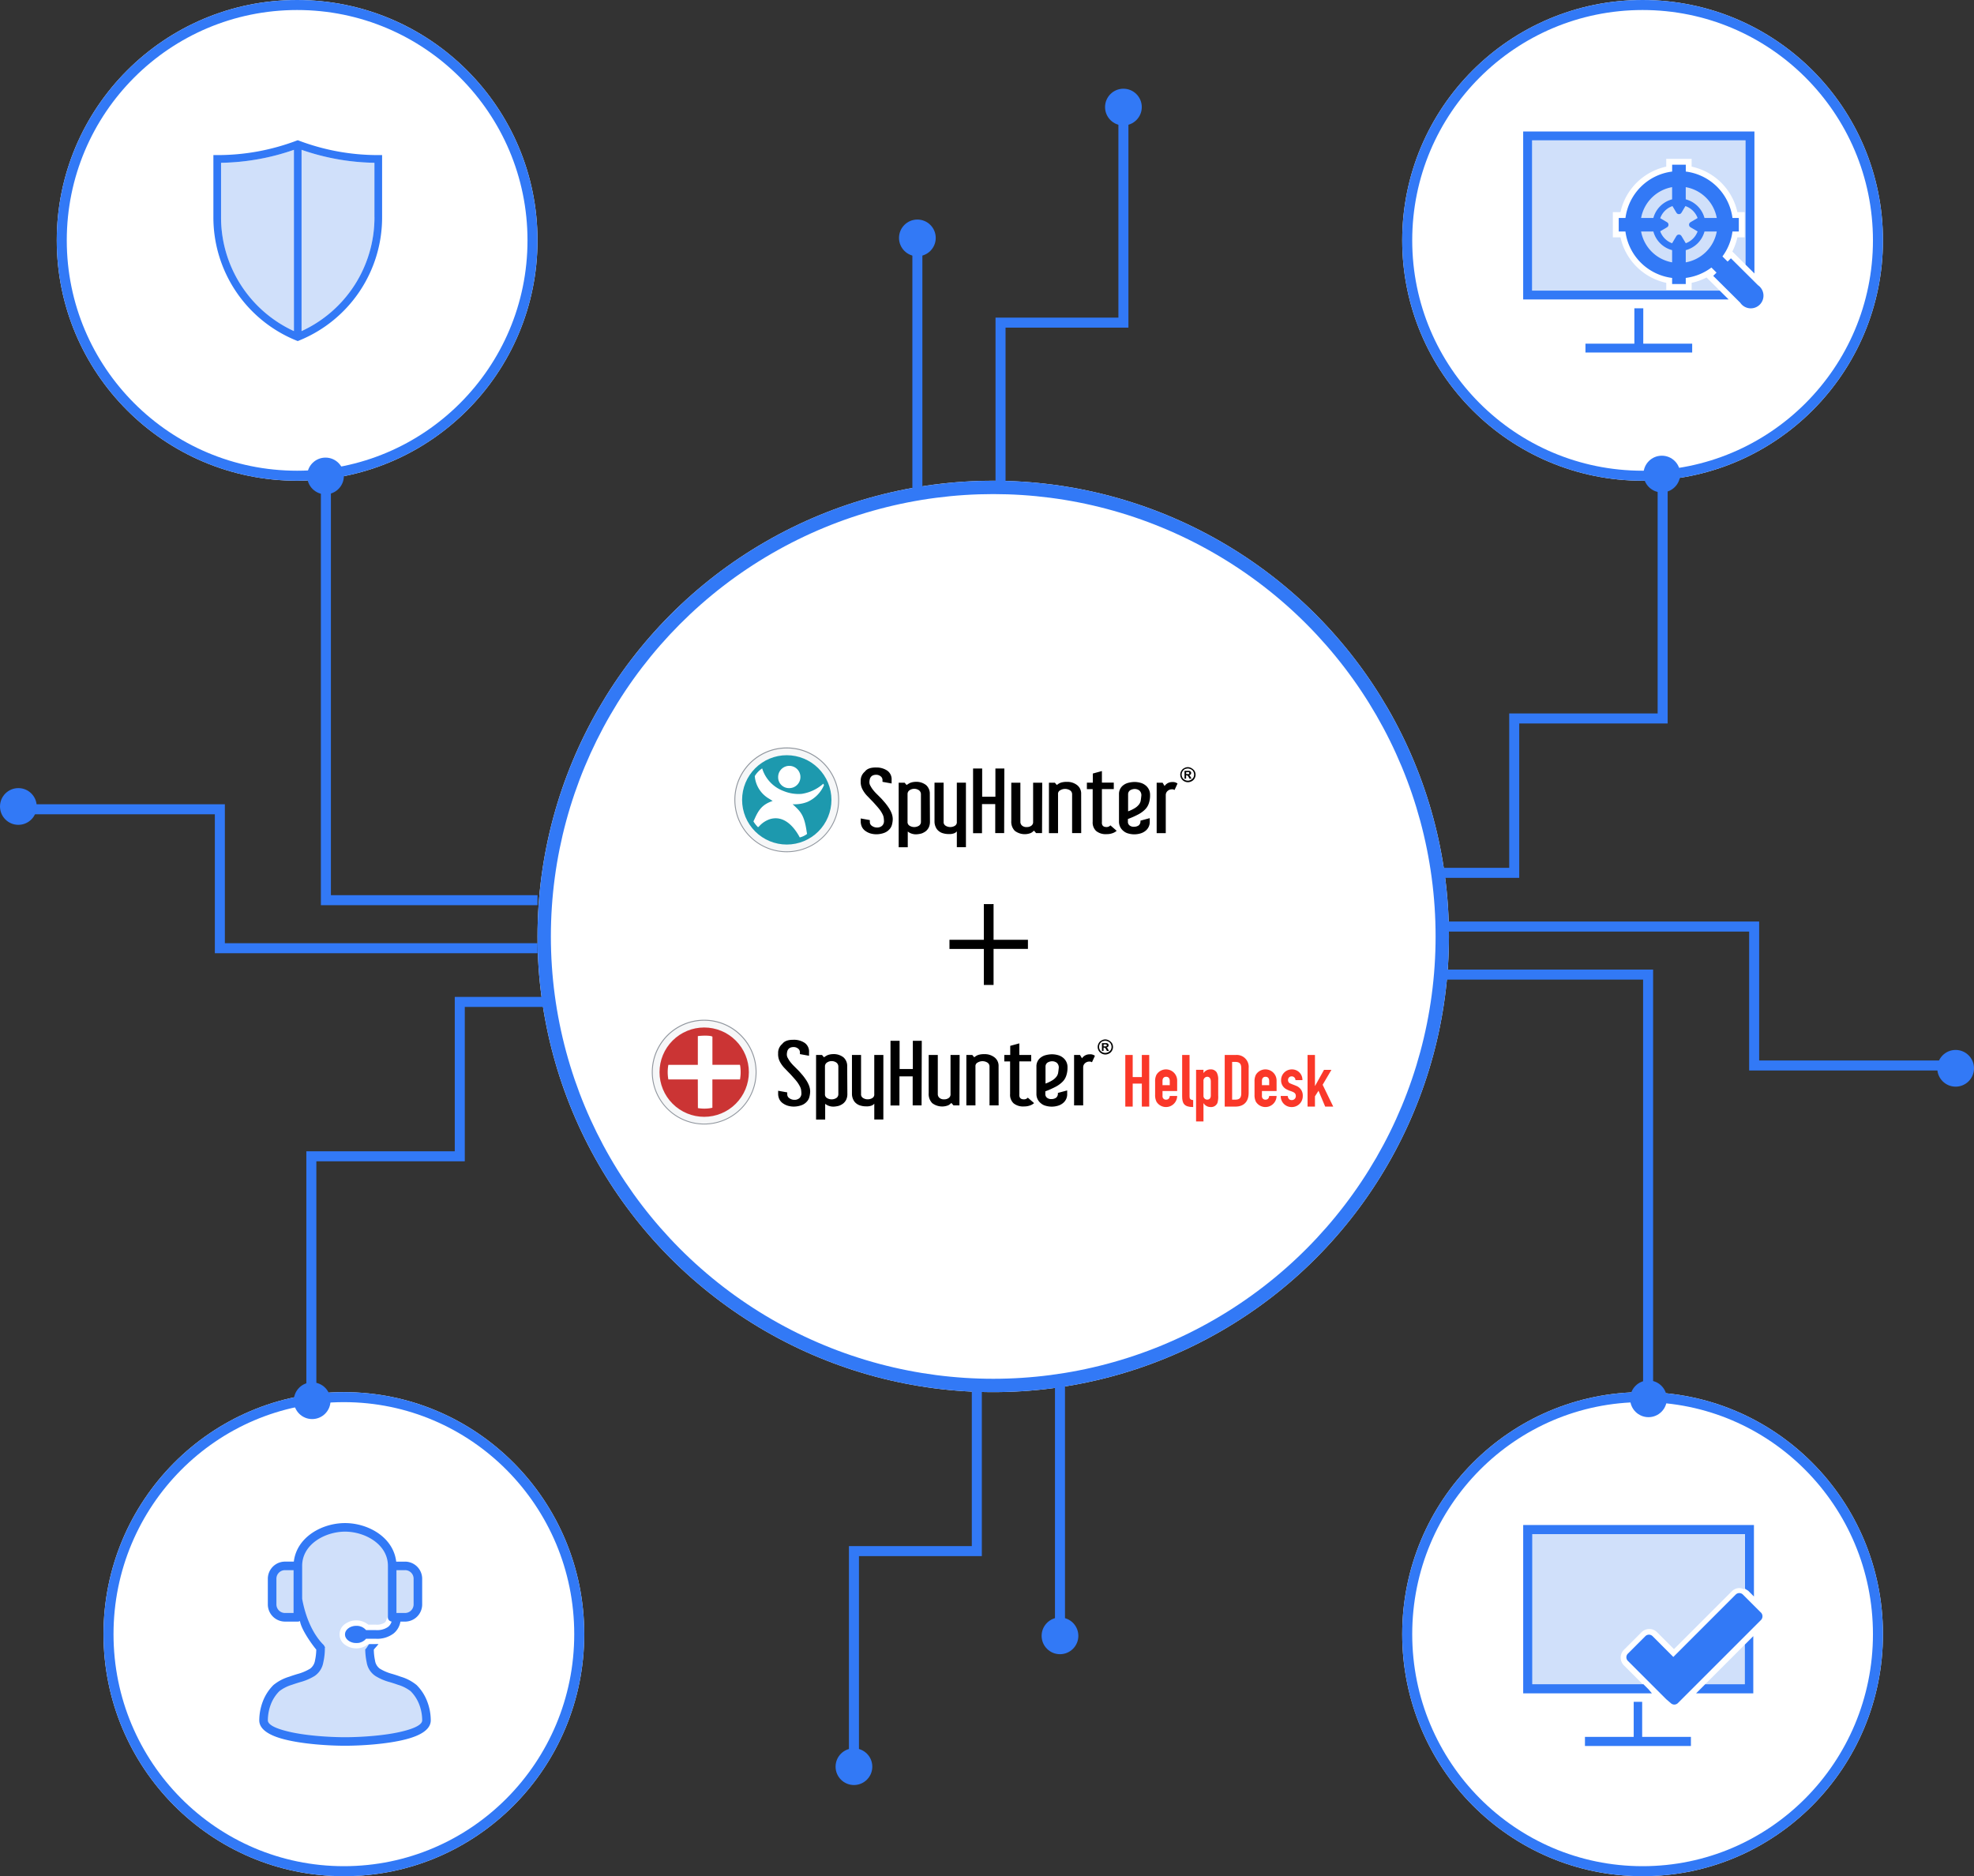 <svg xmlns="http://www.w3.org/2000/svg" xmlns:xlink="http://www.w3.org/1999/xlink" width="591.267" height="562" viewBox="0 0 591.267 562">
  <rect x="0" y="0" width="591.267" height="562" fill="#333333" stroke="none"/>
  <defs>
    <clipPath id="clip-path">
      <path id="Path_2395" data-name="Path 2395" d="M208.056,400.055a13.379,13.379,0,1,0,13.379-13.379,13.38,13.38,0,0,0-13.379,13.379" transform="translate(-208.056 -386.676)" fill="none"/>
    </clipPath>
    <linearGradient id="linear-gradient" x1="-5.055" y1="7.694" x2="-5.031" y2="7.694" gradientUnits="objectBoundingBox">
      <stop offset="0" stop-color="#f77e7e"/>
      <stop offset="1" stop-color="#cb3434"/>
    </linearGradient>
    <clipPath id="clip-path-2">
      <path id="Path_2409" data-name="Path 2409" d="M246.1,274.608a13.379,13.379,0,1,0,13.379-13.38,13.379,13.379,0,0,0-13.379,13.38" transform="translate(-246.099 -261.228)" fill="none"/>
    </clipPath>
    <linearGradient id="linear-gradient-2" x1="-5.979" y1="10.742" x2="-5.955" y2="10.742" gradientUnits="objectBoundingBox">
      <stop offset="0" stop-color="#39c1d3"/>
      <stop offset="1" stop-color="#1d99ae"/>
    </linearGradient>
  </defs>
  <g id="Group_11120" data-name="Group 11120" transform="translate(-9730 20711.071)">
    <g id="Group_11112" data-name="Group 11112">
      <g id="Ellipse_18" data-name="Ellipse 18" transform="translate(9891 -20567.07)" fill="#fff" stroke="#3279f6" stroke-width="4">
        <circle cx="136.5" cy="136.5" r="136.5" stroke="none"/>
        <circle cx="136.5" cy="136.5" r="134.5" fill="none"/>
      </g>
      <g id="Group_11101" data-name="Group 11101" transform="translate(9925.238 -20487.176)">
        <path id="Path_2392" data-name="Path 2392" d="M360.677,392.176a2.121,2.121,0,0,1,1.09.3,2.678,2.678,0,0,1,.9.794,2.2,2.2,0,0,1,0,2.329,1.913,1.913,0,0,1-.841.794,2.275,2.275,0,0,1-2.234,0,2.162,2.162,0,0,1-.841-.794,2.2,2.2,0,0,1,0-2.329,1.846,1.846,0,0,1,.841-.794A2.156,2.156,0,0,1,360.677,392.176Zm0,.4a2.875,2.875,0,0,0-.889.2,1.86,1.86,0,0,0-.747,2.476,1.777,1.777,0,0,0,.747.747,1.9,1.9,0,0,0,1.777,0,2.288,2.288,0,0,0,.741-.646,1.826,1.826,0,0,0,0-1.884,1.45,1.45,0,0,0-.693-.64,2.018,2.018,0,0,0-.943-.249Zm-.99,3.069v-2.37h1.374a.919.919,0,0,1,.444.2.634.634,0,0,1,0,.895.591.591,0,0,1-.491.2,1.069,1.069,0,0,1,.249.154,1.473,1.473,0,0,1,.242.391l.3.5h-.64l-.2-.4a1.661,1.661,0,0,0-.344-.492.663.663,0,0,0-.349-.1h-.1v.989Zm.5-1.387h.693a.36.36,0,0,0,.2-.1.412.412,0,0,0,0-.391.237.237,0,0,0-.2-.1h-.693Zm-92.892-1.979a5.758,5.758,0,0,1,3.371.942,3.171,3.171,0,0,1,1.292,2.821v1.025l-2.731-.492v-.593a1.364,1.364,0,0,0-.593-1.09,2.039,2.039,0,0,0-1.339-.427,2.253,2.253,0,0,0-.99.2,1.47,1.47,0,0,0-.593.5,1.767,1.767,0,0,0-.3.693,3.6,3.6,0,0,0-.1.794,2.027,2.027,0,0,0,.343,1.185,7.019,7.019,0,0,0,.847,1.274,12.62,12.62,0,0,0,1.09,1.185l1.09,1.09c.445.444.841.942,1.286,1.434a17.079,17.079,0,0,1,1.138,1.541,8.4,8.4,0,0,1,.847,1.635,5.089,5.089,0,0,1,.344,1.737,7.14,7.14,0,0,1-.249,1.73,3.2,3.2,0,0,1-.841,1.439,3.855,3.855,0,0,1-1.535.99,6.973,6.973,0,0,1-2.281.4,6.512,6.512,0,0,1-1.932-.3,5.285,5.285,0,0,1-1.487-.794,3.173,3.173,0,0,1-.942-1.185,3.813,3.813,0,0,1-.326-1.463v-1l2.725.492v.592a1.375,1.375,0,0,0,.622,1.138,2.521,2.521,0,0,0,1.439.492,2.181,2.181,0,0,0,1.636-.545,1.9,1.9,0,0,0,.545-1.333,9.224,9.224,0,0,0-.1-1.144,3.291,3.291,0,0,0-.349-.984,8.9,8.9,0,0,0-.9-1.434c-.349-.451-.741-.895-1.137-1.339s-.794-.895-1.239-1.339-.847-.889-1.244-1.286a8.462,8.462,0,0,1-1.481-2.032,4.739,4.739,0,0,1-.521-2.477,3.43,3.43,0,0,1,1.238-2.826c.688-.936,1.861-1.244,3.348-1.244m16.151,16.253a3.915,3.915,0,0,1-.343,1.683,3.369,3.369,0,0,1-.9,1.144,4.656,4.656,0,0,1-1.285.693,7.5,7.5,0,0,1-1.541.249,4,4,0,0,1-1.534-.249,3.541,3.541,0,0,1-1.043-.592v4.71h-2.725V396.834h1.777l.592.693a7.943,7.943,0,0,1,1.073-.646,4.984,4.984,0,0,1,1.664-.308,4.7,4.7,0,0,1,3.123.99,3.44,3.44,0,0,1,1.09,2.678Zm-2.7-8.242a1.492,1.492,0,0,0-.592-1.185,2.49,2.49,0,0,0-2.826,0,1.358,1.358,0,0,0-.593,1.185v8.242a1.257,1.257,0,0,0,.593,1.185,2.65,2.65,0,0,0,2.826,0,1.356,1.356,0,0,0,.592-1.185Zm13.48,15.873H291.5v-4.74a2.116,2.116,0,0,1-.746.545,4.112,4.112,0,0,1-1.736.249,5.387,5.387,0,0,1-1.534-.2,3.422,3.422,0,0,1-1.339-.64,2.994,2.994,0,0,1-.919-1.125,4.005,4.005,0,0,1-.415-1.665V396.828h2.726v11.7a1.25,1.25,0,0,0,.592,1.185,2.547,2.547,0,0,0,1.434.4,2.6,2.6,0,0,0,1.387-.4,1.221,1.221,0,0,0,.545-1.185v-11.7h2.726Zm11.447-4.224H303V403.25h-3.964v8.71h-2.678V392.585h2.725v8.449h3.964v-8.449h2.678Zm11.347,0h-1.777l-.646-.746a3.847,3.847,0,0,1-.889.693,4.9,4.9,0,0,1-4.858-.64,3.887,3.887,0,0,1-1.043-2.963V396.834h2.725v11.7a1.447,1.447,0,0,0,.545,1.185,1.986,1.986,0,0,0,1.386.4,2.164,2.164,0,0,0,1.339-.4,1.309,1.309,0,0,0,.545-1.185v-11.7h2.726Zm11.732,0h-2.726V400.288a1.374,1.374,0,0,0-.646-1.185,2.815,2.815,0,0,0-2.921,0,1.185,1.185,0,0,0-.646,1.185v11.648h-2.726v-15.1h1.777l.593.693a3.883,3.883,0,0,1,1.144-.693,5.63,5.63,0,0,1,1.831-.249,4.739,4.739,0,0,1,3.123.99,3.175,3.175,0,0,1,1.185,2.63Zm7.5-1.825a1.476,1.476,0,0,0,1.239-.5l1.884,1.635a3.6,3.6,0,0,1-1.339.746,4.808,4.808,0,0,1-1.636.249,4.508,4.508,0,0,1-3.176-.942,3.472,3.472,0,0,1-1.037-2.779v-9.759h-1.736v-1.932h1.777V394.1l2.725-.746v3.472h3.556v1.932H334.95v9.829c-.094.989.356,1.528,1.3,1.528m13.029-1.582a3.36,3.36,0,0,1-1.333,2.773,4.279,4.279,0,0,1-1.487.746,6.514,6.514,0,0,1-3.62,0,3.55,3.55,0,0,1-1.434-.746,3.5,3.5,0,0,1-1.339-2.773v-8.242a3.247,3.247,0,0,1,1.339-2.725,4.1,4.1,0,0,1,1.482-.694,8.063,8.063,0,0,1,1.837-.248,6.959,6.959,0,0,1,1.777.248,4.157,4.157,0,0,1,1.487.741,3.554,3.554,0,0,1,1.387,2.927,7.294,7.294,0,0,1-.4,2.571,4.557,4.557,0,0,1-1.184,1.837,8.571,8.571,0,0,1-2.032,1.44,25.781,25.781,0,0,1-3.022,1.333v.735a1.38,1.38,0,0,0,.491,1.185,1.984,1.984,0,0,0,1.387.4,2.43,2.43,0,0,0,1.339-.4,1.545,1.545,0,0,0,.545-1.185V408.2l2.779-.747v1.073Zm-2.524-7.785a1.868,1.868,0,0,0-.593-1.582,2.334,2.334,0,0,0-1.386-.45,2.748,2.748,0,0,0-1.393.4,1.435,1.435,0,0,0-.592,1.185V405.4a10.673,10.673,0,0,0,1.985-.942,4.573,4.573,0,0,0,1.185-1,2.7,2.7,0,0,0,.593-1.185c.095-.545.148-1.043.2-1.54ZM356,396.638a2.271,2.271,0,0,1,1.588.445l-.889,1.932a1.288,1.288,0,0,0-.847-.2,1.888,1.888,0,0,0-1.238.491,1.631,1.631,0,0,0-.545,1.239v11.388h-2.725v-15.1h1.777l.592.989a2.719,2.719,0,0,1,2.317-1.185Z" transform="translate(-224.866 -304.719)"/>
        <path id="Path_2393" data-name="Path 2393" d="M220.243,414.474a15.686,15.686,0,1,0-.1,0Z" transform="translate(-204.508 -301.543)" fill="#90969e"/>
        <path id="Path_2394" data-name="Path 2394" d="M220.392,414.371a15.41,15.41,0,1,0-.1,0Z" transform="translate(-204.657 -301.702)" fill="#f6f7f8"/>
        <g id="Group_9643" data-name="Group 9643" transform="translate(2.307 83.882)">
          <g id="Group_9642" data-name="Group 9642" clip-path="url(#clip-path)">
            <rect id="Rectangle_147" data-name="Rectangle 147" width="26.758" height="26.758" transform="translate(0)" fill="url(#linear-gradient)"/>
          </g>
        </g>
        <path id="Path_2396" data-name="Path 2396" d="M220.87,412.13a11.181,11.181,0,0,0,4.339-.1v-8.481h8.269a12.6,12.6,0,0,0,.044-4.147l-.083-.231h-8.22v-8.441c-.713-.433-3.444-.31-4.368-.153v8.6h-8.83a12.142,12.142,0,0,0,0,4.373h8.82Z" transform="translate(-207.067 -304.108)" fill="#fff"/>
        <path id="Path_2397" data-name="Path 2397" d="M424.862,399.33v6.627H427.6V399.33h2.216V414.8H427.6v-6.888h-2.737V414.8h-2.216V399.33Z" transform="translate(-280.827 -307.221)" fill="#fa3829"/>
        <path id="Path_2398" data-name="Path 2398" d="M442.984,412.455H438.6V414a.993.993,0,0,0,1.086,1.042c.652,0,1.021-.391,1.086-1.108h2.216a3.346,3.346,0,0,1-6.193,1.738,4.424,4.424,0,0,1-.413-2.064v-4.02a4.261,4.261,0,0,1,.391-1.977,3.343,3.343,0,0,1,6.214,1.738Zm-2.216-1.738v-1.26c0-.848-.413-1.261-1.108-1.261-.587,0-1.065.369-1.065,1.238v1.282Z" transform="translate(-285.632 -309.549)" fill="#fa3829"/>
        <path id="Path_2399" data-name="Path 2399" d="M451.058,399.33v12.407c0,.7.174,1.021,1.086,1.108v2.086h-.065c-2.673,0-3.238-1.152-3.238-3.194V399.33Z" transform="translate(-289.993 -307.221)" fill="#fa3829"/>
        <path id="Path_2400" data-name="Path 2400" d="M461.884,413.8a6.825,6.825,0,0,1-.218,2.194,2.049,2.049,0,0,1-2.107,1.261,2.4,2.4,0,0,1-2.043-1.131h-.044v5.455h-2.216V406.11h2.216v1a2.459,2.459,0,0,1,2.108-1.131,2.058,2.058,0,0,1,1.847.891,4.386,4.386,0,0,1,.456,2.281Zm-4.411.086a1.109,1.109,0,0,0,1.108,1.152c.869,0,1.087-.674,1.087-1.216v-4.194c0-.783-.3-1.435-1.087-1.435a1.177,1.177,0,0,0-1.108,1.326Z" transform="translate(-292.237 -309.549)" fill="#fa3829"/>
        <path id="Path_2401" data-name="Path 2401" d="M471.824,399.33a3.574,3.574,0,0,1,3.8,3.932v7.388c0,2.716-1.477,4.15-4.019,4.15h-3.151V399.33Zm-1.151,13.384h.977c1.565,0,1.76-.913,1.76-2.042v-7.148c0-1.021-.065-2.108-1.76-2.108h-.977Z" transform="translate(-296.855 -307.221)" fill="#fa3829"/>
        <path id="Path_2402" data-name="Path 2402" d="M488.794,412.455h-4.389V414a.993.993,0,0,0,1.086,1.042c.652,0,1.021-.391,1.086-1.108h2.216a3.346,3.346,0,0,1-6.193,1.738,4.425,4.425,0,0,1-.413-2.064v-4.02a4.261,4.261,0,0,1,.391-1.977,3.343,3.343,0,0,1,6.214,1.738Zm-2.216-1.738v-1.26c0-.848-.413-1.261-1.108-1.261-.587,0-1.065.369-1.065,1.238v1.282Z" transform="translate(-301.659 -309.549)" fill="#fa3829"/>
        <path id="Path_2403" data-name="Path 2403" d="M498.662,409.2a1.108,1.108,0,0,0-1.13-1.13,1.054,1.054,0,0,0-1.086,1.108,1.043,1.043,0,0,0,.739,1.043c.5.239,1.13.434,1.76.717a3.05,3.05,0,0,1,1.911,3,3.265,3.265,0,0,1-3.3,3.325,3.226,3.226,0,0,1-3.3-3.325h2.086c.087.587.348,1.238,1.195,1.238a1.186,1.186,0,0,0,1.239-1.195c0-.869-.5-1.13-1.456-1.477a7.354,7.354,0,0,1-1.543-.673,2.976,2.976,0,0,1-1.412-2.629,3.2,3.2,0,0,1,3.259-3.216,3.1,3.1,0,0,1,3.128,3.216Z" transform="translate(-305.879 -309.549)" fill="#fa3829"/>
        <path id="Path_2404" data-name="Path 2404" d="M508.831,399.33v9.256h.044l2.673-4.8h2.216l-2.629,4.476,3.173,6.54h-2.412l-2-4.758-1.065,1.673V414.8h-2.216V399.33Z" transform="translate(-310.205 -307.221)" fill="#fa3829"/>
        <path id="Path_2405" data-name="Path 2405" d="M398.72,266.729a2.121,2.121,0,0,1,1.09.3,2.679,2.679,0,0,1,.9.794,2.2,2.2,0,0,1,0,2.329,1.914,1.914,0,0,1-.841.794,2.275,2.275,0,0,1-2.234,0,2.162,2.162,0,0,1-.841-.794,2.2,2.2,0,0,1,0-2.329,1.846,1.846,0,0,1,.841-.794A2.156,2.156,0,0,1,398.72,266.729Zm0,.4a2.873,2.873,0,0,0-.889.2,1.86,1.86,0,0,0-.747,2.476,1.777,1.777,0,0,0,.747.747,1.9,1.9,0,0,0,1.777,0,2.288,2.288,0,0,0,.741-.646,1.826,1.826,0,0,0,0-1.884,1.45,1.45,0,0,0-.693-.64,2.018,2.018,0,0,0-.943-.249Zm-.99,3.069v-2.37h1.374a.919.919,0,0,1,.444.2.634.634,0,0,1,0,.895.591.591,0,0,1-.491.2,1.068,1.068,0,0,1,.249.154,1.475,1.475,0,0,1,.242.391l.3.5h-.64l-.2-.4a1.668,1.668,0,0,0-.344-.491.663.663,0,0,0-.349-.1h-.1v.99Zm.5-1.387h.693a.36.36,0,0,0,.2-.1.412.412,0,0,0,0-.391.237.237,0,0,0-.2-.1h-.693Zm-92.892-1.979a5.758,5.758,0,0,1,3.371.942A3.171,3.171,0,0,1,310,270.593v1.025l-2.731-.492v-.593a1.364,1.364,0,0,0-.593-1.09,2.039,2.039,0,0,0-1.339-.426,2.253,2.253,0,0,0-.99.2,1.47,1.47,0,0,0-.593.5,1.767,1.767,0,0,0-.3.693,3.59,3.59,0,0,0-.1.794,2.026,2.026,0,0,0,.343,1.185,7.023,7.023,0,0,0,.847,1.274,12.625,12.625,0,0,0,1.09,1.185l1.09,1.09c.445.444.841.942,1.286,1.434a17.071,17.071,0,0,1,1.138,1.541A8.4,8.4,0,0,1,310,280.54a5.089,5.089,0,0,1,.344,1.736,7.141,7.141,0,0,1-.249,1.731,3.2,3.2,0,0,1-.841,1.439,3.856,3.856,0,0,1-1.535.989,6.972,6.972,0,0,1-2.281.4,6.534,6.534,0,0,1-1.932-.3,5.286,5.286,0,0,1-1.487-.794,3.173,3.173,0,0,1-.942-1.185,3.813,3.813,0,0,1-.326-1.463v-1l2.725.492v.592a1.373,1.373,0,0,0,.622,1.138,2.522,2.522,0,0,0,1.439.492,2.181,2.181,0,0,0,1.636-.545,1.905,1.905,0,0,0,.545-1.333,9.23,9.23,0,0,0-.1-1.144,3.293,3.293,0,0,0-.349-.984,8.909,8.909,0,0,0-.9-1.434c-.349-.451-.741-.895-1.137-1.339s-.794-.895-1.238-1.339-.847-.889-1.244-1.285a8.464,8.464,0,0,1-1.481-2.032,4.739,4.739,0,0,1-.521-2.477,3.43,3.43,0,0,1,1.238-2.826c.688-.936,1.861-1.244,3.348-1.244m16.151,16.253a3.916,3.916,0,0,1-.343,1.683,3.371,3.371,0,0,1-.9,1.144,4.656,4.656,0,0,1-1.285.693,7.5,7.5,0,0,1-1.541.249,4,4,0,0,1-1.534-.249,3.544,3.544,0,0,1-1.043-.592v4.71H312.12V271.387H313.9l.592.693a7.94,7.94,0,0,1,1.073-.646,4.984,4.984,0,0,1,1.664-.308,4.7,4.7,0,0,1,3.123.99,3.44,3.44,0,0,1,1.09,2.678Zm-2.7-8.242a1.492,1.492,0,0,0-.592-1.185,2.49,2.49,0,0,0-2.826,0,1.358,1.358,0,0,0-.593,1.185v8.242a1.257,1.257,0,0,0,.593,1.185,2.65,2.65,0,0,0,2.826,0,1.356,1.356,0,0,0,.592-1.185Zm13.48,15.873h-2.726v-4.74a2.116,2.116,0,0,1-.746.545,4.111,4.111,0,0,1-1.736.249,5.388,5.388,0,0,1-1.534-.2,3.423,3.423,0,0,1-1.339-.64,3,3,0,0,1-.919-1.125,4.005,4.005,0,0,1-.415-1.665V271.381h2.726v11.7a1.25,1.25,0,0,0,.592,1.185,2.547,2.547,0,0,0,1.434.4,2.6,2.6,0,0,0,1.387-.4,1.221,1.221,0,0,0,.545-1.185v-11.7h2.726Zm11.447-4.225H341.04V277.8h-3.964v8.71H334.4V267.138h2.725v8.449h3.964v-8.449h2.678Zm11.347,0h-1.777l-.646-.746a3.848,3.848,0,0,1-.889.693,4.9,4.9,0,0,1-4.858-.64,3.887,3.887,0,0,1-1.043-2.963V271.387h2.725v11.7a1.447,1.447,0,0,0,.545,1.185,1.986,1.986,0,0,0,1.386.4,2.165,2.165,0,0,0,1.339-.4,1.309,1.309,0,0,0,.545-1.185v-11.7h2.726Zm11.732,0h-2.726V274.841a1.374,1.374,0,0,0-.646-1.185,2.815,2.815,0,0,0-2.921,0,1.185,1.185,0,0,0-.646,1.185v11.648h-2.726v-15.1H358.9l.593.693a3.883,3.883,0,0,1,1.144-.693,5.63,5.63,0,0,1,1.831-.249,4.739,4.739,0,0,1,3.123.989,3.175,3.175,0,0,1,1.185,2.63Zm7.5-1.825a1.476,1.476,0,0,0,1.238-.5l1.884,1.635a3.6,3.6,0,0,1-1.339.746,4.8,4.8,0,0,1-1.635.249,4.508,4.508,0,0,1-3.176-.942,3.473,3.473,0,0,1-1.037-2.779v-9.758h-1.736v-1.932h1.777v-2.738l2.725-.746v3.472h3.556v1.932h-3.556v9.829c-.094.99.356,1.529,1.3,1.529m13.029-1.582a3.36,3.36,0,0,1-1.333,2.773,4.28,4.28,0,0,1-1.488.746,6.515,6.515,0,0,1-3.62,0,3.551,3.551,0,0,1-1.434-.746,3.5,3.5,0,0,1-1.339-2.773v-8.242a3.247,3.247,0,0,1,1.339-2.725,4.1,4.1,0,0,1,1.482-.694,8.063,8.063,0,0,1,1.837-.248,6.961,6.961,0,0,1,1.777.248,4.147,4.147,0,0,1,1.487.741,3.555,3.555,0,0,1,1.387,2.927,7.3,7.3,0,0,1-.4,2.571,4.558,4.558,0,0,1-1.185,1.837,8.57,8.57,0,0,1-2.032,1.44,25.781,25.781,0,0,1-3.022,1.333v.735a1.38,1.38,0,0,0,.492,1.185,1.984,1.984,0,0,0,1.387.4,2.43,2.43,0,0,0,1.339-.4,1.545,1.545,0,0,0,.546-1.185v-.248l2.779-.747v1.073ZM384.8,275.3a1.868,1.868,0,0,0-.593-1.582,2.333,2.333,0,0,0-1.386-.45,2.748,2.748,0,0,0-1.393.4,1.434,1.434,0,0,0-.592,1.185v5.107a10.665,10.665,0,0,0,1.985-.942,4.572,4.572,0,0,0,1.185-1,2.7,2.7,0,0,0,.593-1.185c.095-.545.148-1.043.2-1.54Zm9.249-4.106a2.271,2.271,0,0,1,1.588.445l-.889,1.932a1.288,1.288,0,0,0-.847-.2,1.884,1.884,0,0,0-1.239.492,1.631,1.631,0,0,0-.545,1.238v11.388h-2.725v-15.1h1.777l.592.99a2.718,2.718,0,0,1,2.317-1.185Z" transform="translate(-238.177 -260.829)"/>
        <path id="Path_2407" data-name="Path 2407" d="M258.286,289.027a15.686,15.686,0,1,0-.1,0Z" transform="translate(-217.818 -257.654)" fill="#90969e"/>
        <path id="Path_2408" data-name="Path 2408" d="M258.435,288.924a15.41,15.41,0,1,0-.1,0Z" transform="translate(-217.966 -257.812)" fill="#f6f7f8"/>
        <g id="Group_9647" data-name="Group 9647" transform="translate(27.04 2.323)">
          <g id="Group_9646" data-name="Group 9646" clip-path="url(#clip-path-2)">
            <rect id="Rectangle_149" data-name="Rectangle 149" width="26.758" height="26.759" transform="translate(0)" fill="url(#linear-gradient-2)"/>
          </g>
        </g>
        <path id="Path_2410" data-name="Path 2410" d="M265.234,287.559a5.888,5.888,0,0,0,2.166-1.034c-.044-.194-.044-.341-.1-.535-.69-4.971-1.772-6.1-3.84-8.023l-.394-.345a10.462,10.462,0,0,0,4.429-.689,9.705,9.705,0,0,0,4.972-5.02l-.2-.443a12.542,12.542,0,0,1-6.5,3.051,11.737,11.737,0,0,1-5.365-.837,10.521,10.521,0,0,1-6.251-6.2c-.049-.2-.148-.394-.2-.591a7.119,7.119,0,0,0-2.215,2.313c.049.246.049.542.1.787a8.663,8.663,0,0,0,3.987,5.857c.443.246.837.542,1.279.787-3.051,1.034-4.232,2.608-5.512,5.611a2.59,2.59,0,0,0-.246.542,9.178,9.178,0,0,0,1.378,1.726l.344-.3a7.452,7.452,0,0,1,3.347-2.166c3.937-1.083,6.841,2.018,8.614,5.167a1.23,1.23,0,0,0,.194.339M262.087,272.8a3.335,3.335,0,1,0-3.348-3.322v.02a3.229,3.229,0,0,0,3.15,3.3Z" transform="translate(-220.899 -260.618)" fill="#fff"/>
        <path id="Path_2411" data-name="Path 2411" d="M354.849,329.815v10.7h10.294v2.733H354.849v10.795h-2.915V343.252H341.64v-2.733h10.294v-10.7Z" transform="translate(-252.486 -282.902)"/>
      </g>
    </g>
    <g id="Group_11109" data-name="Group 11109" transform="translate(9760.878 -20293.713)">
      <g id="Ellipse_22" data-name="Ellipse 22" transform="translate(0.122 -0.358)" fill="#fff" stroke="#3279f6" stroke-width="3">
        <ellipse cx="72" cy="72.5" rx="72" ry="72.5" stroke="none"/>
        <ellipse cx="72" cy="72.5" rx="70.5" ry="71" fill="none"/>
      </g>
      <g id="Group_11104" data-name="Group 11104" transform="translate(46.78 38.86)">
        <path id="Path_2416" data-name="Path 2416" d="M130.676,629.71a4.509,4.509,0,0,1-1.715,2.248,10.47,10.47,0,0,1-3.443,1.394,54.748,54.748,0,0,1-7.159,1.57,71.42,71.42,0,0,1-15.376.521q-3.746-.244-7.466-.711a39.651,39.651,0,0,1-7.395-1.441c-.554-.176-1.1-.378-1.636-.6a3.5,3.5,0,0,1-2.563-4.17c.067-.71.15-1.419.267-2.117a8.621,8.621,0,0,1,1.291-3.44,10.083,10.083,0,0,1,2.628-2.6,28.243,28.243,0,0,1,5.992-2.755l3.749-1.468a2.134,2.134,0,0,1,.841-.443l.033-.007c-.013-.1-.019-.2-.026-.3a2.262,2.262,0,0,1,.659-1.589,6.1,6.1,0,0,0,.827-.808,6.4,6.4,0,0,0,.522-.892,5.792,5.792,0,0,0,.266-.985c.067-.723.033-1.446.053-2.169a11.475,11.475,0,0,1,.117-1.334c-.54-.4-1.572-1.023-1.852-1.636a5.1,5.1,0,0,1-.234-.6c-.587-.573-.5-1.121-.926-1.8-.334-.528-.653-1.062-.966-1.6-.926.227-1.885.4-1.982.163a27.922,27.922,0,0,0-1.52-2.638c-.411-.678-.313-6.437-.313-6.437l.4.026c-.085-.814-.133-1.629-.215-2.443-.118-.684-.334-1.349-.463-2.039a6.289,6.289,0,0,1,.04-2.976,12.954,12.954,0,0,1,1.278-2.593,2.5,2.5,0,0,1-.541-.6,2.4,2.4,0,0,1-.228-1.735,2.506,2.506,0,0,1,.659-1.205l1.076-1.668a2.538,2.538,0,0,1,.437-.515,2.262,2.262,0,0,1,.242-.678,8.015,8.015,0,0,1,4.18-3.362,14.983,14.983,0,0,1,4.238-.906,18.274,18.274,0,0,1,4.545.215,17.992,17.992,0,0,1,4.33,1.323c.241.1.482.214.718.334a1.721,1.721,0,0,1,.7.078,7.279,7.279,0,0,1,2.863,1.856,3.08,3.08,0,0,1,.985.821,7.562,7.562,0,0,1,.912,1.811,11.253,11.253,0,0,1,.808,2.724,20.761,20.761,0,0,1,.193,2.461c.078.561.156,1.121.234,1.688a10.829,10.829,0,0,1,1.109,6.17,33.247,33.247,0,0,0-.254,5.407c.072.384.169.762.274,1.14a3.772,3.772,0,0,1-.241,2.854,4.01,4.01,0,0,1-1.063,1.205c.574.1-.952.573-1.03.925a5.747,5.747,0,0,1-.815,1.688c-.133.026-.267.045-.4.067-.2.026-.4.052-.62.071s-.43.033-.659.04l-.228.007h-3.2a2.926,2.926,0,0,1-.855.743,4.141,4.141,0,0,1-2.074.54,4.585,4.585,0,0,1-.508-.032,3.706,3.706,0,0,1-2.08-.906c-.068-.062-.133-.127-.2-.2-.033-.033-.059-.072-.092-.1a2.1,2.1,0,0,1-.488-1.329,2.03,2.03,0,0,1,.306-1.062,1.666,1.666,0,0,1,.124-.182,3.017,3.017,0,0,1,.234-.28l.007-.007a3.325,3.325,0,0,1,1.1-.723,3.944,3.944,0,0,1,1.088-.281,4.526,4.526,0,0,1,.508-.032,4.189,4.189,0,0,1,.946.1c.111.026.221.052.334.085l.117.04a3.737,3.737,0,0,1,.444.182c.078.04.163.079.234.124a2.685,2.685,0,0,1,.327.221c.1.078.2.163.286.247a2.357,2.357,0,0,1,.242.274h2.954a9.388,9.388,0,0,0,1.534-.111l.134-.027c.085-.013.169-.032.254-.052s.163-.039.241-.059c.118-.032.228-.067.339-.1.072-.026.143-.052.209-.078a4.4,4.4,0,0,0,.554-.267,3.191,3.191,0,0,0,.456-.32,3.372,3.372,0,0,0,.991-1.563,1.269,1.269,0,0,1-1.115-1.268V598.7a2.868,2.868,0,0,0-.456.964,1.7,1.7,0,0,1-.467.756,4.431,4.431,0,0,1-2.674.626h-2.247a5.745,5.745,0,0,0-6.984-.2,3.779,3.779,0,0,0,0,6.216,5.747,5.747,0,0,0,6.984-.2h2.262c.261,0,.515-.006.769-.019-.476.554-.835.934-.835.934l-1.727.32c.085.964.163,1.935.274,2.893a10.647,10.647,0,0,0,.587,2.2,11.094,11.094,0,0,0,1.088,1.857,11.468,11.468,0,0,0,.841.912l.509.137a40.869,40.869,0,0,1,5.431,1.811,13.16,13.16,0,0,1,4.4,2.944,9.1,9.1,0,0,1,2.491,4.723,2.251,2.251,0,0,1,.02,1.1,3.28,3.28,0,0,1,.319.73,3.792,3.792,0,0,1-.079,2.293m-2.569-42.764v8.371a2.8,2.8,0,0,1-2.791,2.789h-2.79V584.158h2.79a2.782,2.782,0,0,1,2.791,2.77ZM92.2,598.237H89.36a2.848,2.848,0,0,1-2.843-2.841v-8.528a2.832,2.832,0,0,1,2.823-2.841H92.2Z" transform="translate(-81.653 -570.607)" fill="#d0e0fa"/>
        <path id="Path_2417" data-name="Path 2417" d="M117.383,613.932a14.176,14.176,0,0,0,3.818,1.616c.847.254,1.668.514,2.491.821a13.468,13.468,0,0,1,4.741,2.489,13.752,13.752,0,0,1,3.117,4.761,15.84,15.84,0,0,1,1.125,5.812c0,2.769-3.117,4.567-7.434,5.681-5.67,1.478-13.583,1.934-18.245,1.934s-12.572-.462-18.251-1.934C84.427,634,81.31,632.2,81.31,629.431a16.2,16.2,0,0,1,1.128-5.824,13.923,13.923,0,0,1,3.117-4.749,13.542,13.542,0,0,1,4.728-2.49c.834-.306,1.656-.566,2.5-.82a14.558,14.558,0,0,0,3.8-1.616,3.812,3.812,0,0,0,1.428-2.463,16.257,16.257,0,0,0,.372-3.231c-.834-.938-4.675-6.085-4.9-8.73.92-.553.45-5.47.659-6.56,1.643,9.121,5.67,13.134,6.423,13.875.118.118.607.912.386.912a18.3,18.3,0,0,1-.463,4.336,6.143,6.143,0,0,1-2.622,4.091A16.473,16.473,0,0,1,93.519,618c-.8.247-1.578.489-2.367.769a11.813,11.813,0,0,0-3.815,1.922,11.228,11.228,0,0,0-2.531,3.868,13.663,13.663,0,0,0-.926,4.873c0,1.324,2.315,2.385,5.51,3.206,5.4,1.413,13.074,1.851,17.606,1.851s12.2-.437,17.607-1.851c3.2-.821,5.509-1.889,5.509-3.206a13.4,13.4,0,0,0-.939-4.873,11.368,11.368,0,0,0-2.53-3.863,11.672,11.672,0,0,0-3.828-1.922c-.769-.28-1.552-.528-2.347-.768a15.916,15.916,0,0,1-4.4-1.877,6.033,6.033,0,0,1-2.582-4.053,19.933,19.933,0,0,1-.437-3.915c.346-.182.914-1.323,1.206-1.551,0,0,2.53-.006,2.765-.019-.182.254-1.206,1.42-1.4,1.635a16.485,16.485,0,0,0,.359,3.268,3.647,3.647,0,0,0,1.408,2.44m7.584-29.481H122.4v12.828h2.569a2.581,2.581,0,0,0,2.571-2.567v-7.7a2.556,2.556,0,0,0-2.545-2.568h0Zm-1.382,15.4a5.789,5.789,0,0,1-1.989,3.518,8.023,8.023,0,0,1-5.354,1.616h-2.954a3.672,3.672,0,0,1-2.928,1.283c-1.852,0-3.364-1.153-3.364-2.567s1.513-2.567,3.364-2.567a3.674,3.674,0,0,1,2.928,1.283h2.954a5.631,5.631,0,0,0,3.723-1.017,3.2,3.2,0,0,0,.992-1.563,1.269,1.269,0,0,1-1.115-1.267v-15.4c0-6.553-6.971-10.26-12.84-10.26s-12.852,3.707-12.852,10.26v15.4a1.282,1.282,0,0,1-1.28,1.284H89.012a5.15,5.15,0,0,1-5.137-5.137v-7.693a5.15,5.15,0,0,1,5.137-5.137h2.648c.873-7.357,8.45-11.541,15.333-11.541s14.461,4.183,15.334,11.545h2.648a5.143,5.143,0,0,1,5.131,5.132v7.7a5.148,5.148,0,0,1-5.136,5.137Zm-32-15.4H89.012a2.556,2.556,0,0,0-2.568,2.543v7.718a2.581,2.581,0,0,0,2.568,2.567h2.572Z" transform="translate(-81.31 -570.34)" fill="#3279f6"/>
      </g>
    </g>
    <g id="Group_11108" data-name="Group 11108" transform="translate(10149.654 -20293.713)">
      <g id="Ellipse_21" data-name="Ellipse 21" transform="translate(0.345 -0.358)" fill="#fff" stroke="#3279f6" stroke-width="3">
        <ellipse cx="72" cy="72.5" rx="72" ry="72.5" stroke="none"/>
        <ellipse cx="72" cy="72.5" rx="70.5" ry="71" fill="none"/>
      </g>
      <g id="Group_11105" data-name="Group 11105" transform="translate(36.58 39.441)">
        <path id="Path_2418" data-name="Path 2418" d="M618.619,606.886v11.877H606.742ZM582.4,613.117a3.29,3.29,0,0,1-.019-4.653l.019-.02,5.257-5.257a3.291,3.291,0,0,1,4.653-.019l.02.019,5.062,5.062,17.328-17.329a3.222,3.222,0,0,1,2.336-.973,3.6,3.6,0,0,1,1.363.389V573.787H554.951v45.172h33.294Z" transform="translate(-552.224 -571.059)" fill="#d0e0fa"/>
        <path id="Path_2419" data-name="Path 2419" d="M623.059,599.06l-24.922,24.922a1.527,1.527,0,0,1-2.141,0l-1.363-1.168-4.088-4.089-7.4-7.4a1.528,1.528,0,0,1,0-2.142l5.257-5.257a1.528,1.528,0,0,1,2.141,0l6.23,6.231,18.691-18.692a1.529,1.529,0,0,1,2.142,0l5.257,5.257a1.608,1.608,0,0,1,.26,2.26c-.021.026-.042.052-.065.077m-4.868,7.4v11.878H606.314l-2.727,2.726h17.134V603.928Zm-28.816,13.435-1.558-1.558H554.523V573.359h63.668v16.355c.389.195.583.39.973.584l1.752,1.752V570.633H551.8v50.428h38.552Zm-1.752,3.7H584.9v10.514h-14.6v2.727h31.737v-2.727h-14.6V623.593Z" transform="translate(-551.797 -570.633)" fill="#3279f6"/>
      </g>
    </g>
    <g id="Group_11107" data-name="Group 11107" transform="translate(10149.654 -20710.873)">
      <g id="Ellipse_20" data-name="Ellipse 20" transform="translate(0.345 -0.198)" fill="#fff" stroke="#3279f6" stroke-width="3">
        <circle cx="72" cy="72" r="72" stroke="none"/>
        <circle cx="72" cy="72" r="70.5" fill="none"/>
      </g>
      <g id="Group_11103" data-name="Group 11103" transform="translate(36.58 39.194)">
        <path id="Path_2412" data-name="Path 2412" d="M610.935,115.613H554.722V70.6h63.931v37.224l-3.142-3.123-.813-.807a17.751,17.751,0,0,0,1.513-4.237H618.4V92.1h-2.187a17.679,17.679,0,0,0-1.454-4.128,17.917,17.917,0,0,0-12.257-9.5V76.143h-7.6v2.331a17.923,17.923,0,0,0-12.256,9.5,17.62,17.62,0,0,0-1.454,4.128h-2.279v7.557H581.2a17.584,17.584,0,0,0,1.455,4.128,17.913,17.913,0,0,0,12.256,9.494v2.11h7.6v-2.11a17.924,17.924,0,0,0,4.467-1.605l.757.756Zm-12.306-32.2a12.556,12.556,0,1,0,.005,0Z" transform="translate(-552.051 -67.95)" fill="#d0e0fa"/>
        <path id="Path_2413" data-name="Path 2413" d="M613.181,117.846H551.633V67.535H620.9v42.52l-2.663-2.648V70.183H554.3V115.2h56.212Zm-25.573,2.648h-2.67v10.592H570.287v2.648h31.966v-2.648H587.6Zm34.349-6.925-8.1-8.051-.986.981-1.553-1.544a15.921,15.921,0,0,0,3-7.464h1.906v-4.06H614.32a16.112,16.112,0,0,0-13.982-13.9V77.475h-4.085v2.058a16.112,16.112,0,0,0-13.982,13.9h-2.017v4.06h2.008a16.111,16.111,0,0,0,13.982,13.9v1.829h4.085v-1.829a16.115,16.115,0,0,0,7.687-3.113l1.529,1.521-.986.98,8.1,8.05a3.8,3.8,0,1,0,5.3-5.259ZM609.616,93.431H605.94a7.91,7.91,0,0,0-5.614-5.58V84.2a11.489,11.489,0,0,1,9.29,9.233M599.26,99.2c-.22-.373-.41-.784-.974-.784s-.756.411-.974.784l-1.067,1.8v.012a5.939,5.939,0,0,1-3.565-3.592l1.686-.988c.375-.22.788-.407.788-.968s-.413-.749-.788-.969l-1.686-.988a5.939,5.939,0,0,1,3.669-3.632l.964,1.623c.221.374.411.784.975.784s.756-.411.974-.784l.964-1.623a5.94,5.94,0,0,1,3.652,3.579l-1.769,1.036c-.375.22-.788.407-.788.968s.413.749.788.969l1.769,1.036A5.94,5.94,0,0,1,600.33,101v-.012Zm-3.017-15v3.653a7.91,7.91,0,0,0-5.614,5.58h-3.674a11.488,11.488,0,0,1,9.288-9.233m-9.288,13.294h3.676a7.913,7.913,0,0,0,5.614,5.58v3.653a11.489,11.489,0,0,1-9.29-9.233m13.373,9.23v-3.65a7.913,7.913,0,0,0,5.614-5.58h3.676a11.49,11.49,0,0,1-9.289,9.233Z" transform="translate(-551.633 -67.535)" fill="#3279f6"/>
      </g>
    </g>
    <g id="Group_11106" data-name="Group 11106" transform="translate(9746.878 -20710.873)">
      <g id="Ellipse_19" data-name="Ellipse 19" transform="translate(0.122 -0.198)" fill="#fff" stroke="#3279f6" stroke-width="3">
        <circle cx="72" cy="72" r="72" stroke="none"/>
        <circle cx="72" cy="72" r="70.5" fill="none"/>
      </g>
      <g id="Group_11102" data-name="Group 11102" transform="translate(47.039 41.804)">
        <path id="Path_2414" data-name="Path 2414" d="M106.268,128.649A37.485,37.485,0,0,1,84.444,94.494V78.241a69.043,69.043,0,0,0,11.325-1.114,68.922,68.922,0,0,0,10.5-2.772Zm24.121-34.155a37.484,37.484,0,0,1-21.823,34.155v-54.3a68.787,68.787,0,0,0,10.5,2.773,69.043,69.043,0,0,0,11.325,1.113Z" transform="translate(-82.149 -71.475)" fill="#d0e0fa"/>
        <path id="Path_2415" data-name="Path 2415" d="M131.178,75.48A67.485,67.485,0,0,1,119.111,74.4a67.286,67.286,0,0,1-11.652-3.227l-.4-.15-.4.15A67.318,67.318,0,0,1,95.006,74.4,67.492,67.492,0,0,1,82.939,75.48H81.79V94.044a39.789,39.789,0,0,0,24.841,36.974l.425.174.424-.174a39.789,39.789,0,0,0,24.845-36.974V75.48ZM105.913,128.2A37.484,37.484,0,0,1,84.085,94.044V77.79A69.044,69.044,0,0,0,95.41,76.676a68.883,68.883,0,0,0,10.5-2.772Zm24.121-34.155A37.483,37.483,0,0,1,108.2,128.2V73.9a69.53,69.53,0,0,0,21.824,3.887V94.044Z" transform="translate(-81.79 -71.025)" fill="#3279f6"/>
      </g>
    </g>
    <g id="Group_11116" data-name="Group 11116">
      <g id="Group_11115" data-name="Group 11115">
        <path id="Path_3050" data-name="Path 3050" d="M9891-20427.041h-95.148v-41.621h-59.319" fill="none" stroke="#3279f6" stroke-width="3"/>
        <circle id="Ellipse_23" data-name="Ellipse 23" cx="5.5" cy="5.5" r="5.5" transform="translate(9730 -20475)" fill="#3279f6"/>
      </g>
      <g id="Group_11114" data-name="Group 11114">
        <path id="Path_3049" data-name="Path 3049" d="M9891-20441.428h-63.384v-127.145" fill="none" stroke="#3279f6" stroke-width="3"/>
        <circle id="Ellipse_24" data-name="Ellipse 24" cx="5.5" cy="5.5" r="5.5" transform="translate(9822 -20574)" fill="#3279f6"/>
      </g>
      <g id="Group_11113" data-name="Group 11113">
        <path id="Path_3051" data-name="Path 3051" d="M9895.267-20410.955h-27.552v46.244h-44.458v72.814" fill="none" stroke="#3279f6" stroke-width="3"/>
        <circle id="Ellipse_25" data-name="Ellipse 25" cx="5.5" cy="5.5" r="5.5" transform="translate(9818 -20297)" fill="#3279f6"/>
      </g>
    </g>
    <g id="Group_11117" data-name="Group 11117" transform="translate(10156 -20574.57)">
      <g id="Group_11115-2" data-name="Group 11115" transform="translate(4.267 141.041)">
        <path id="Path_3050-2" data-name="Path 3050" d="M9736.531-20468.662h95.148v41.621H9891" transform="translate(-9736.531 20468.662)" fill="none" stroke="#3279f6" stroke-width="3"/>
        <circle id="Ellipse_23-2" data-name="Ellipse 23" cx="5.5" cy="5.5" r="5.5" transform="translate(150 36.959)" fill="#3279f6"/>
      </g>
      <g id="Group_11114-2" data-name="Group 11114" transform="translate(4.267 155.428)">
        <path id="Path_3049-2" data-name="Path 3049" d="M9827.617-20568.572H9891v127.145" transform="translate(-9827.617 20568.572)" fill="none" stroke="#3279f6" stroke-width="3"/>
        <circle id="Ellipse_24-2" data-name="Ellipse 24" cx="5.5" cy="5.5" r="5.5" transform="translate(58 121.572)" fill="#3279f6"/>
      </g>
      <g id="Group_11113-2" data-name="Group 11113">
        <path id="Path_3051-2" data-name="Path 3051" d="M9827.989-20291.9h22.819v-46.244h44.458v-72.814" transform="translate(-9823.257 20416.852)" fill="none" stroke="#3279f6" stroke-width="3"/>
        <circle id="Ellipse_25-2" data-name="Ellipse 25" cx="5.5" cy="5.5" r="5.5" transform="translate(66.267)" fill="#3279f6"/>
      </g>
    </g>
    <g id="Group_11118" data-name="Group 11118" transform="translate(-11 1)">
      <path id="Path_3052" data-name="Path 3052" d="M10058.494-20299.5v74.721" fill="none" stroke="#3279f6" stroke-width="3"/>
      <path id="Path_3053" data-name="Path 3053" d="M10033.585-20295.947v48.5h-36.806v64.564" fill="none" stroke="#3279f6" stroke-width="3"/>
      <circle id="Ellipse_26" data-name="Ellipse 26" cx="5.5" cy="5.5" r="5.5" transform="translate(10052.994 -20227.57)" fill="#3279f6"/>
      <circle id="Ellipse_27" data-name="Ellipse 27" cx="5.5" cy="5.5" r="5.5" transform="translate(9991.279 -20188.381)" fill="#3279f6"/>
    </g>
    <g id="Group_11119" data-name="Group 11119" transform="translate(9999.279 -20684.496)">
      <path id="Path_3052-2" data-name="Path 3052" d="M10058.494-20224.777v-74.721" transform="translate(-10052.994 20346.893)" fill="none" stroke="#3279f6" stroke-width="3"/>
      <path id="Path_3053-2" data-name="Path 3053" d="M9996.778-20182.881v-48.5h36.806v-64.564" transform="translate(-9966.369 20301.447)" fill="none" stroke="#3279f6" stroke-width="3"/>
      <circle id="Ellipse_26-2" data-name="Ellipse 26" cx="5.5" cy="5.5" r="5.5" transform="translate(0 39.189)" fill="#3279f6"/>
      <circle id="Ellipse_27-2" data-name="Ellipse 27" cx="5.5" cy="5.5" r="5.5" transform="translate(61.715)" fill="#3279f6"/>
    </g>
  </g>
</svg>

